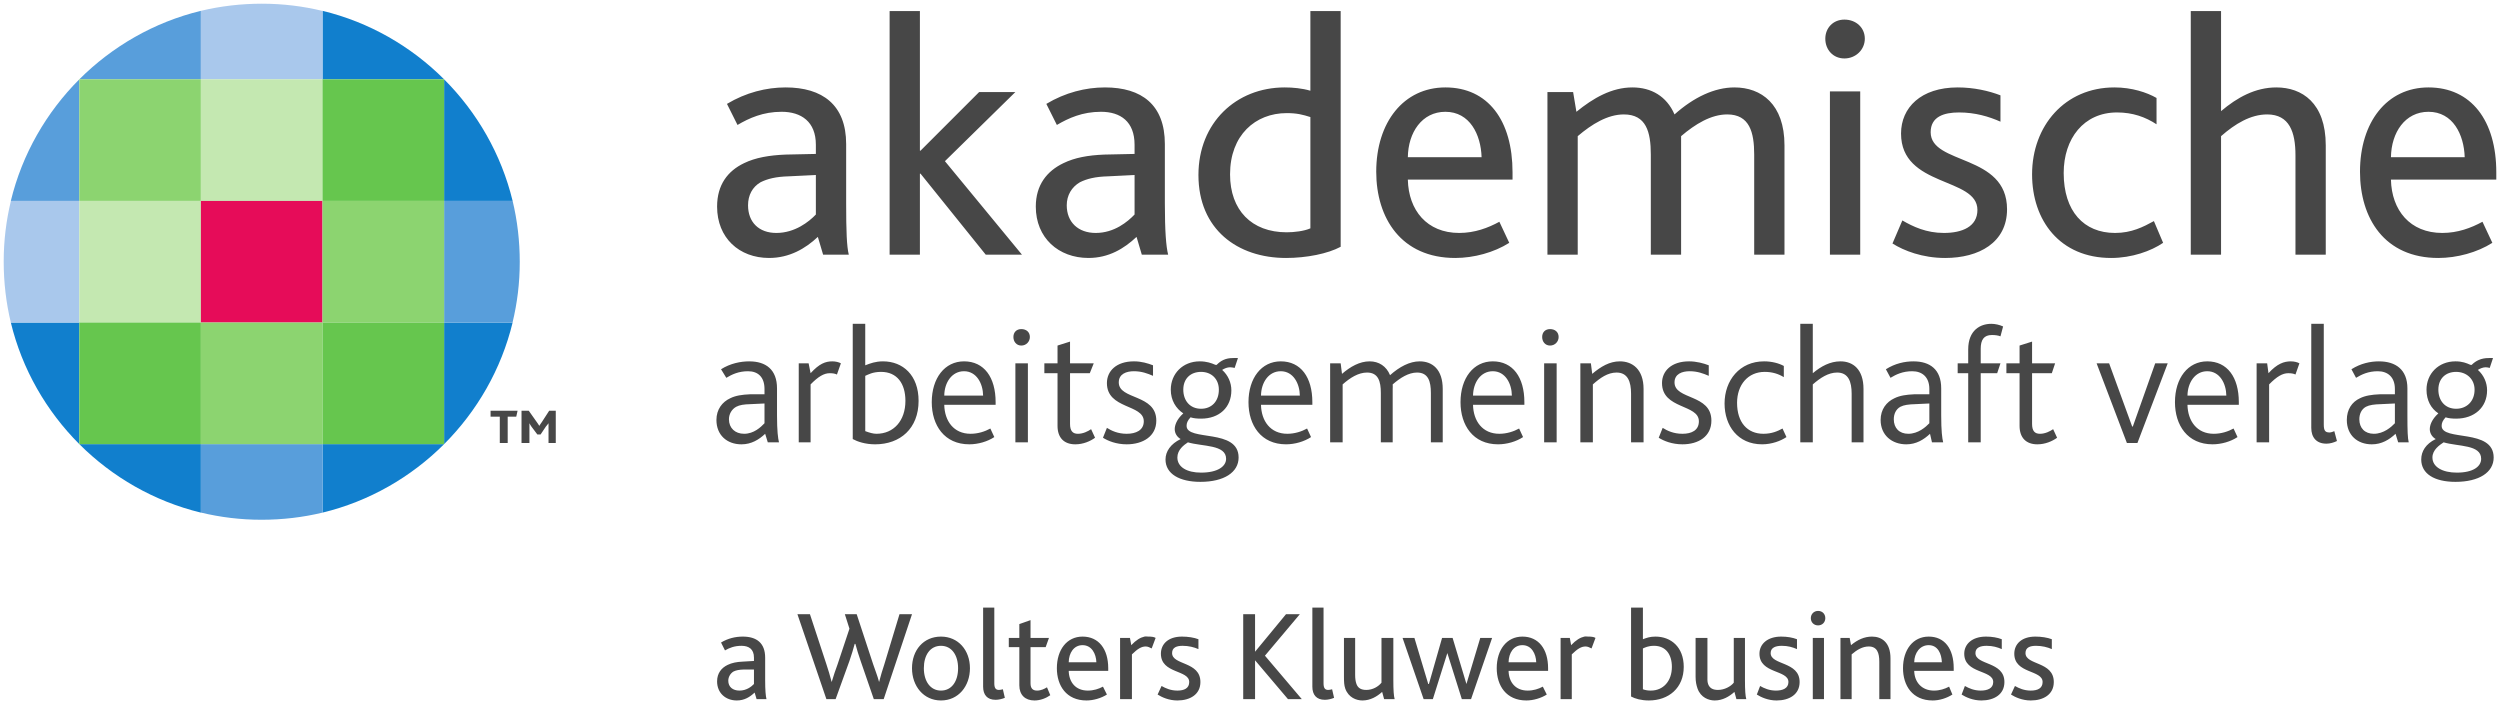 <?xml version="1.0" encoding="UTF-8" standalone="no"?>
<!-- Created with Inkscape (http://www.inkscape.org/) -->

<svg
   xmlns:dc="http://purl.org/dc/elements/1.1/"
   xmlns:cc="http://creativecommons.org/ns#"
   xmlns:rdf="http://www.w3.org/1999/02/22-rdf-syntax-ns#"
   xmlns:svg="http://www.w3.org/2000/svg"
   xmlns="http://www.w3.org/2000/svg"
   version="1.1"
   width="676.294"
   height="190.49"
   id="svg3552">
  <defs
     id="defs3554" />
  <g
     transform="translate(-36.139,-394.26)"
     id="layer1">
    <path
       d="m 276.795,397.248 0,65.908 8.194,0 0,-21.91 0.178,0 17.635,21.91 9.797,0 -20.841,-25.294 19.06,-18.704 -9.797,0 -15.854,15.854 -0.178,0 0,-37.764 -8.194,0 z m 113.825,0 0,21.554 c -2.237,-0.656 -4.717,-0.891 -6.947,-0.891 -13.125,0 -23.335,9.548 -23.335,23.691 0,14.699 10.567,22.444 23.691,22.444 5.579,0 11.343,-1.169 14.785,-3.028 l 0,-63.771 -8.194,0 z m 238.16,0 0,65.908 8.194,0 0,-32.063 c 3.812,-3.349 8.002,-5.878 12.469,-5.878 6.049,0 7.66,4.81 7.66,11.044 l 0,26.898 8.194,0 0,-29.57 c 0,-11.536 -6.47,-15.675 -13.36,-15.675 -5.672,0 -10.588,2.693 -14.963,6.413 l 0,-27.076 -8.194,0 z m -93.696,2.316 c -3.071,0 -5.166,2.28 -5.166,5.166 0,2.971 2.095,5.344 5.166,5.344 3.071,0 5.522,-2.373 5.522,-5.344 0,-2.978 -2.358,-5.166 -5.522,-5.166 z m -286.433,18.347 c -5.216,0 -10.738,1.382 -15.854,4.453 l 2.85,5.7 c 3.164,-1.86 6.911,-3.563 11.935,-3.563 5.301,0 9.263,2.672 9.263,8.906 l 0,2.494 -8.194,0.178 c -4.468,0.185 -8.151,0.827 -11.222,2.316 -4.468,2.138 -7.303,5.9 -7.303,11.757 0,8.472 5.978,13.894 14.072,13.894 5.486,0 9.833,-2.544 13.182,-5.7 l 1.425,4.81 6.947,0 c -0.556,-2.23 -0.713,-6.356 -0.713,-13.894 l 0,-16.032 c 0,-10.609 -6.434,-15.319 -16.388,-15.319 z m 86.393,0 c -5.216,0 -10.738,1.382 -15.854,4.453 l 2.85,5.7 c 3.164,-1.86 6.911,-3.563 11.935,-3.563 5.308,0 9.085,2.672 9.085,8.906 l 0,2.494 -8.194,0.178 c -4.468,0.185 -7.973,0.827 -11.044,2.316 -4.468,2.138 -7.481,5.9 -7.481,11.757 0,8.472 6.156,13.894 14.25,13.894 5.486,0 9.655,-2.544 13.004,-5.7 l 1.425,4.81 7.125,0 c -0.563,-2.23 -0.891,-6.356 -0.891,-13.894 l 0,-16.032 c 0,-10.609 -6.256,-15.319 -16.21,-15.319 z m 92.093,0 c -11.258,0 -18.704,9.405 -18.704,22.801 0,12.562 6.762,23.335 21.376,23.335 5.023,0 10.51,-1.489 14.607,-4.097 l -2.672,-5.7 c -3.071,1.674 -6.676,3.028 -10.866,3.028 -8.743,0 -13.709,-6.149 -13.894,-14.429 l 28.323,0 0,-1.959 c 0,-14.044 -6.634,-22.979 -18.169,-22.979 z m 50.589,0 c -5.586,0 -10.581,2.871 -15.141,6.591 l -0.891,-5.344 -6.947,0 0,43.998 8.194,0 0,-32.063 c 3.819,-3.256 8.101,-5.878 12.469,-5.878 6.049,0 7.303,4.724 7.303,10.866 l 0,27.076 8.194,0 0,-29.748 0,-2.316 c 3.812,-3.256 8.094,-5.878 12.469,-5.878 6.049,0 7.303,4.824 7.303,10.866 l 0,27.076 8.194,0 0,-29.57 c 0,-11.165 -6.277,-15.675 -13.538,-15.675 -5.394,0 -11.001,2.658 -16.21,7.303 -2.138,-4.924 -6.284,-7.303 -11.4,-7.303 z m 87.996,0 c -9.954,0 -15.319,5.486 -15.319,12.469 0,14.607 20.663,11.728 20.663,20.663 0,4.56 -4.154,6.235 -9.085,6.235 -4.745,0 -8.344,-1.71 -11.222,-3.384 l -2.672,6.235 c 3.071,1.952 8.108,3.919 14.25,3.919 9.12,0 16.744,-4.154 16.744,-13.182 0,-15.077 -20.663,-11.913 -20.663,-20.841 0,-4.19 3.57,-5.344 7.66,-5.344 4.375,0 8.066,1.097 11.222,2.494 l 0,-7.125 c -3.156,-1.211 -7.204,-2.138 -11.578,-2.138 z m 42.395,0 c -13.395,0 -22.266,10.396 -22.266,23.513 0,12.469 7.517,22.623 21.376,22.623 5.586,0 10.816,-1.867 14.072,-4.097 l -2.494,-5.878 c -2.886,1.582 -6.042,3.206 -10.51,3.206 -8.465,0 -13.894,-5.885 -13.894,-16.21 0,-9.306 5.408,-16.388 14.429,-16.388 4.282,0 7.709,1.254 10.688,3.206 l 0,-7.125 c -2.601,-1.489 -6.655,-2.85 -11.4,-2.85 z m 84.968,0 c -11.265,0 -18.526,9.405 -18.526,22.801 0,12.562 6.591,23.335 21.197,23.335 5.023,0 10.517,-1.489 14.607,-4.097 l -2.672,-5.7 c -3.071,1.674 -6.683,3.028 -10.866,3.028 -8.75,0 -13.709,-6.149 -13.894,-14.429 l 28.501,0 0,-1.959 c 0,-14.044 -6.812,-22.979 -18.347,-22.979 z m -161.92,1.069 0,44.176 8.194,0 0,-44.176 -8.194,0 z m -104.028,5.522 c 6.605,0 9.612,6.149 9.797,12.291 l -19.951,0 c 0.086,-6.698 3.826,-12.291 10.153,-12.291 z m 265.948,0 c 6.605,0 9.612,6.149 9.797,12.291 l -19.951,0 c 0.093,-6.698 3.826,-12.291 10.153,-12.291 z m -308.878,0.356 c 2.793,0 4.368,0.421 6.413,1.069 l 0,30.104 c -1.674,0.748 -4.368,1.069 -6.413,1.069 -9.491,0 -15.319,-5.999 -15.319,-15.675 0,-10.609 6.847,-16.566 15.319,-16.566 z m -127.363,16.744 0,10.688 c -1.86,1.952 -5.665,4.988 -10.688,4.988 -4.745,0 -7.66,-2.921 -7.66,-7.481 0,-2.7 1.154,-4.931 3.384,-6.235 1.867,-0.926 4.125,-1.511 7.66,-1.603 l 7.303,-0.356 z m 86.215,0 0,10.688 c -1.86,1.952 -5.479,4.988 -10.51,4.988 -4.745,0 -7.838,-2.921 -7.838,-7.481 0,-2.7 1.325,-4.931 3.563,-6.235 1.86,-0.926 4.118,-1.511 7.66,-1.603 l 7.125,-0.356 z m -76.24,40.257 0,31.173 c 1.218,0.677 3.384,1.425 6.056,1.425 6.79,0 11.757,-4.282 11.757,-11.757 0,-6.968 -4.275,-10.688 -9.619,-10.688 -2.038,0 -3.406,0.527 -4.81,1.069 l 0,-11.222 -3.384,0 z m 256.329,0 0,32.063 3.384,0 0,-15.675 c 2.038,-1.767 4.19,-3.206 6.591,-3.206 3.035,0 3.919,2.487 3.919,5.7 l 0,13.182 3.206,0 0,-14.429 c 0,-5.387 -2.886,-7.481 -6.235,-7.481 -2.757,0 -5.216,1.304 -7.481,3.206 l 0,-13.36 -3.384,0 z m 51.658,0 c -2.943,0 -6.235,1.703 -6.235,6.947 l 0,3.741 -2.85,0 0,2.672 2.85,0 0,18.704 3.384,0 0,-18.704 4.453,0 0.891,-2.672 -5.344,0 0,-3.919 c 0,-2.444 0.855,-3.741 3.028,-3.741 0.812,0 1.632,0.086 2.316,0.356 l 0.713,-2.672 c -0.99,-0.449 -2.166,-0.713 -3.206,-0.713 z m 86.571,0 0,28.145 c 0,2.579 1.382,4.275 4.097,4.275 0.998,0 1.988,-0.307 2.85,-0.713 l -0.713,-2.672 c -0.321,0.135 -0.891,0.356 -1.247,0.356 -1.133,0 -1.603,-0.371 -1.603,-2.138 l 0,-27.254 -3.384,0 z m -348.957,1.425 c -1.311,0 -2.138,0.869 -2.138,2.138 0,1.268 0.827,2.316 2.138,2.316 1.318,0 2.316,-1.047 2.316,-2.316 0,-1.318 -0.955,-2.138 -2.316,-2.138 z m 143.038,0 c -1.318,0 -2.138,0.869 -2.138,2.138 0,1.268 0.819,2.316 2.138,2.316 1.311,0 2.316,-1.047 2.316,-2.316 0,-1.318 -0.962,-2.138 -2.316,-2.138 z m -129.857,3.384 -3.384,1.069 0,4.81 -3.563,0 0,2.672 3.563,0 0,14.25 c 0,3.171 1.731,4.988 4.81,4.988 2.13,0 4.033,-0.827 5.344,-1.781 l -1.069,-2.316 c -0.862,0.584 -2.159,1.247 -3.563,1.247 -1.454,0 -2.138,-0.812 -2.138,-2.672 l 0,-13.716 5.344,0 1.069,-2.672 -6.413,0 0,-5.878 z m 260.248,0 -3.384,1.069 0,4.81 -3.563,0 0,2.672 3.563,0 0,14.25 c 0,3.171 1.731,4.988 4.81,4.988 2.13,0 4.033,-0.827 5.344,-1.781 l -1.069,-2.316 c -0.862,0.584 -2.159,1.247 -3.563,1.247 -1.454,0 -2.138,-0.812 -2.138,-2.672 l 0,-13.716 5.344,0 0.891,-2.672 -6.235,0 0,-5.878 z m -216.25,4.453 c -1.945,0 -3.235,0.741 -4.275,1.781 -0.136,0.135 -0.306,0.093 -0.534,0 -0.905,-0.406 -2.244,-0.891 -4.097,-0.891 -4.617,0 -7.838,3.363 -7.838,7.66 0,2.9 1.397,5.095 3.384,6.413 -1.853,1.674 -2.316,3.285 -2.316,4.275 0,1.133 0.648,2.13 1.603,2.672 -2.715,1.311 -4.097,3.349 -4.097,5.522 0,3.897 3.783,6.056 9.441,6.056 6.377,0 10.332,-2.565 10.332,-6.591 0,-7.966 -14.072,-4.296 -14.072,-8.55 0,-0.77 0.249,-1.411 1.069,-2.316 0.812,0.271 1.81,0.356 2.85,0.356 4.931,0 8.194,-3.042 8.194,-7.66 0,-2.038 -0.862,-4.076 -2.494,-5.522 0.634,-0.406 1.418,-0.713 2.138,-0.713 0.413,0 0.841,0.086 1.247,0.178 l 0.891,-2.672 c -0.221,-0.046 -0.884,0 -1.425,0 z m 339.694,0 c -1.945,0 -3.413,0.741 -4.453,1.781 -0.136,0.135 -0.307,0.093 -0.534,0 -0.905,-0.406 -2.066,-0.891 -3.919,-0.891 -4.617,0 -7.838,3.363 -7.838,7.66 0,2.9 1.218,5.095 3.206,6.413 -1.853,1.674 -2.316,3.285 -2.316,4.275 0,1.133 0.656,2.13 1.603,2.672 -2.715,1.311 -3.919,3.349 -3.919,5.522 0,3.897 3.605,6.056 9.263,6.056 6.384,0 10.332,-2.565 10.332,-6.591 0,-7.966 -14.072,-4.296 -14.072,-8.55 0,-0.77 0.249,-1.411 1.069,-2.316 0.812,0.271 1.81,0.356 2.85,0.356 4.938,0 8.372,-3.042 8.372,-7.66 0,-2.038 -0.862,-4.076 -2.494,-5.522 0.634,-0.406 1.418,-0.713 2.138,-0.713 0.406,0 0.663,0.086 1.069,0.178 l 0.891,-2.672 c -0.228,-0.046 -0.705,0 -1.247,0 z m -470.442,0.891 c -2.358,0 -5.166,0.556 -7.66,2.138 l 1.425,2.316 c 1.496,-0.905 3.299,-1.781 5.878,-1.781 2.672,0 4.453,1.546 4.453,4.81 l 0,1.425 -3.919,0 c -2.173,0.093 -3.897,0.349 -5.344,1.069 -2.173,0.998 -3.741,3.021 -3.741,5.878 0,4.118 2.879,6.591 6.769,6.591 2.672,0 4.738,-1.268 6.413,-2.85 l 0.713,2.316 3.028,0 c -0.271,-1.09 -0.534,-3.092 -0.534,-7.303 l 0,-7.303 c 0,-5.116 -3.05,-7.303 -7.481,-7.303 z m 22.444,0 c -1.86,0 -3.527,0.627 -5.878,3.206 l -0.534,-2.672 -2.672,0 0,21.376 3.206,0 0,-15.675 c 2.081,-2.13 3.627,-3.028 5.166,-3.028 0.77,0 1.411,0.086 1.959,0.356 l 1.069,-3.028 c -0.542,-0.321 -1.454,-0.534 -2.316,-0.534 z m 35.626,0 c -5.209,0 -8.728,4.525 -8.728,11.044 0,6.249 3.406,11.4 10.153,11.4 2.394,0 4.909,-0.734 6.769,-1.959 l -1.069,-2.316 c -1.446,0.812 -3.349,1.425 -5.344,1.425 -4.567,0 -7.04,-3.449 -7.125,-7.838 l 13.894,0 0,-0.713 c 0,-6.74 -3.121,-11.044 -8.55,-11.044 z m 45.958,0 c -4.753,0 -7.303,2.622 -7.303,5.878 0,7.111 9.975,5.672 9.975,10.332 0,2.451 -2.145,3.384 -4.631,3.384 -2.401,0 -4.118,-0.834 -5.344,-1.603 l -1.069,2.672 c 1.354,0.862 3.605,1.781 6.413,1.781 4.389,0 8.016,-2.159 8.016,-6.413 0,-7.239 -10.153,-5.579 -10.153,-10.332 0,-2.309 2.059,-3.028 4.097,-3.028 2.081,0 3.719,0.613 5.166,1.247 l 0,-2.85 c -1.404,-0.542 -3.128,-1.069 -5.166,-1.069 z m 39.723,0 c -5.209,0 -8.728,4.525 -8.728,11.044 0,6.249 3.406,11.4 10.153,11.4 2.394,0 4.909,-0.734 6.769,-1.959 l -1.069,-2.316 c -1.454,0.812 -3.356,1.425 -5.344,1.425 -4.574,0 -7.033,-3.449 -7.125,-7.838 l 13.894,0 0,-0.713 c 0,-6.74 -3.121,-11.044 -8.55,-11.044 z m 24.048,0 c -2.715,0 -5.216,1.439 -7.481,3.384 l -0.356,-2.85 -2.85,0 0,21.376 3.384,0 0,-15.675 c 1.995,-1.767 4.239,-3.206 6.591,-3.206 3.035,0 3.741,2.351 3.741,5.522 l 0,13.36 3.206,0 0,-14.429 c 0,-0.406 0.051,-0.798 0,-1.247 2.038,-1.767 4.282,-3.206 6.591,-3.206 3.035,0 3.741,2.401 3.741,5.522 l 0,13.36 3.206,0 0,-14.429 c 0,-5.294 -2.793,-7.481 -6.235,-7.481 -2.715,0 -5.479,1.475 -8.016,3.741 -0.998,-2.444 -3.035,-3.741 -5.522,-3.741 z m 33.31,0 c -5.209,0 -8.728,4.525 -8.728,11.044 0,6.249 3.406,11.4 10.153,11.4 2.401,0 4.916,-0.734 6.769,-1.959 l -1.069,-2.316 c -1.454,0.812 -3.356,1.425 -5.344,1.425 -4.574,0 -7.033,-3.449 -7.125,-7.838 l 13.894,0 0,-0.713 c 0,-6.74 -3.121,-11.044 -8.55,-11.044 z m 34.379,0 c -2.765,0 -5.13,1.397 -7.481,3.384 l -0.356,-2.85 -2.85,0 0,21.376 3.384,0 0,-15.675 c 1.988,-1.767 4.011,-3.206 6.413,-3.206 3.035,0 3.919,2.487 3.919,5.7 l 0,13.182 3.384,0 0,-14.429 c 0,-5.387 -3.064,-7.481 -6.413,-7.481 z m 18.704,0 c -4.753,0 -7.303,2.622 -7.303,5.878 0,7.111 9.975,5.672 9.975,10.332 0,2.451 -1.959,3.384 -4.453,3.384 -2.401,0 -4.118,-0.834 -5.344,-1.603 l -1.069,2.672 c 1.361,0.862 3.605,1.781 6.413,1.781 4.389,0 7.838,-2.159 7.838,-6.413 0,-7.239 -9.975,-5.579 -9.975,-10.332 0,-2.309 2.059,-3.028 4.097,-3.028 2.088,0 3.712,0.613 5.166,1.247 l 0,-2.85 c -1.404,-0.542 -3.306,-1.069 -5.344,-1.069 z m 20.307,0 c -6.612,0 -10.688,5.152 -10.688,11.4 0,6.021 3.591,11.044 10.153,11.044 2.629,0 5.052,-0.919 6.591,-1.959 l -1.069,-2.316 c -1.311,0.72 -2.9,1.425 -5.166,1.425 -4.346,0 -7.125,-3.078 -7.125,-8.372 0,-4.845 2.914,-8.372 7.481,-8.372 2.088,0 3.762,0.563 5.166,1.425 l 0,-3.028 c -1.318,-0.727 -3.213,-1.247 -5.344,-1.247 z m 40.436,0 c -2.351,0 -4.995,0.556 -7.481,2.138 l 1.247,2.316 c 1.489,-0.905 3.299,-1.781 5.878,-1.781 2.672,0 4.631,1.546 4.631,4.81 l 0,1.425 -4.097,0 c -2.173,0.093 -3.89,0.349 -5.344,1.069 -2.173,0.998 -3.741,3.021 -3.741,5.878 0,4.118 3.057,6.591 6.947,6.591 2.672,0 4.738,-1.268 6.413,-2.85 l 0.534,2.316 3.028,0 c -0.271,-1.09 -0.534,-3.092 -0.534,-7.303 l 0,-7.303 c 0,-5.116 -3.042,-7.303 -7.481,-7.303 z m 79.446,0 c -5.201,0 -8.728,4.525 -8.728,11.044 0,6.249 3.406,11.4 10.153,11.4 2.401,0 4.916,-0.734 6.769,-1.959 l -1.069,-2.316 c -1.454,0.812 -3.356,1.425 -5.344,1.425 -4.574,0 -7.033,-3.449 -7.125,-7.838 l 13.894,0 0,-0.713 c 0,-6.74 -3.121,-11.044 -8.55,-11.044 z m 22.623,0 c -1.853,0 -3.698,0.627 -6.056,3.206 l -0.356,-2.672 -2.85,0 0,21.376 3.384,0 0,-15.675 c 2.088,-2.13 3.627,-3.028 5.166,-3.028 0.777,0 1.418,0.086 1.959,0.356 l 1.069,-3.028 c -0.542,-0.32 -1.454,-0.534 -2.316,-0.534 z m 23.869,0 c -2.351,0 -4.988,0.556 -7.481,2.138 l 1.247,2.316 c 1.496,-0.905 3.299,-1.781 5.878,-1.781 2.672,0 4.631,1.546 4.631,4.81 l 0,1.425 -4.097,0 c -2.166,0.093 -3.897,0.349 -5.344,1.069 -2.173,0.998 -3.563,3.021 -3.563,5.878 0,4.118 2.871,6.591 6.769,6.591 2.665,0 4.738,-1.268 6.413,-2.85 l 0.713,2.316 2.85,0 c -0.278,-1.09 -0.356,-3.092 -0.356,-7.303 l 0,-7.303 c 0,-5.116 -3.221,-7.303 -7.66,-7.303 z m -368.907,0.534 0,21.376 3.384,0 0,-21.376 -3.384,0 z m 143.038,0 0,21.376 3.384,0 0,-21.376 -3.384,0 z m 149.451,0 8.194,21.554 2.85,0 8.194,-21.554 -3.384,0 -6.056,17.1 -0.178,0 -6.235,-17.1 -3.384,0 z m -306.384,2.138 c 3.392,0 5.123,3.335 5.166,6.591 l -10.51,0 c 0.04,-3.57 2.081,-6.591 5.344,-6.591 z m 85.681,0 c 3.392,0 5.123,3.335 5.166,6.591 l -10.51,0 c 0.051,-3.57 2.081,-6.591 5.344,-6.591 z m 57.358,0 c 3.392,0 5.123,3.335 5.166,6.591 l -10.51,0 c 0.051,-3.57 2.088,-6.591 5.344,-6.591 z m 193.271,0 c 3.399,0 5.123,3.335 5.166,6.591 l -10.51,0 c 0.051,-3.57 2.088,-6.591 5.344,-6.591 z m -358.754,0.178 c 4.346,0 6.591,3.171 6.591,7.838 0,5.38 -3.178,8.907 -7.838,8.907 -0.905,0 -1.895,-0.299 -3.028,-0.713 l 0,-14.963 c 0.77,-0.32 1.967,-1.069 4.275,-1.069 z m 86.571,0 c 2.85,0 4.81,1.959 4.81,4.81 0,3.256 -2.045,5.166 -4.81,5.166 -3.035,0 -4.81,-2.23 -4.81,-5.166 0,-2.993 1.959,-4.81 4.81,-4.81 z m 339.516,0 c 2.85,0 4.988,1.959 4.988,4.81 0,3.256 -2.23,5.166 -4.988,5.166 -3.035,0 -4.81,-2.23 -4.81,-5.166 0,-2.993 1.959,-4.81 4.81,-4.81 z m -457.616,8.55 0,5.344 c -0.998,1.047 -2.85,2.85 -5.522,2.85 -2.444,0 -4.097,-1.56 -4.097,-3.919 0,-1.404 0.741,-2.708 1.959,-3.384 0.955,-0.499 2.059,-0.663 3.919,-0.713 l 3.741,-0.178 z m 315.112,0 0,5.344 c -0.998,1.047 -3.035,2.85 -5.7,2.85 -2.444,0 -3.919,-1.56 -3.919,-3.919 0,-1.404 0.556,-2.708 1.781,-3.384 0.948,-0.499 2.244,-0.663 4.097,-0.713 l 3.741,-0.178 z m 125.938,0 0,5.344 c -0.998,1.047 -3.028,2.85 -5.7,2.85 -2.444,0 -3.919,-1.56 -3.919,-3.919 0,-1.404 0.556,-2.708 1.781,-3.384 0.948,-0.499 2.244,-0.663 4.097,-0.713 l 3.741,-0.178 z m -515.152,1.959 0,1.603 2.494,0 0,7.125 2.138,0 0,-7.125 2.316,0 0.356,-1.603 -7.303,0 z m 8.372,0 0,8.728 2.138,0 0,-4.453 c 0,-0.242 0.006,-0.591 0,-0.891 0.192,0.335 0.349,0.641 0.534,0.891 l 1.603,2.138 0.891,0 1.425,-2.138 c 0.15,-0.228 0.634,-0.698 0.713,-0.891 -0.011,0.271 0,0.577 0,0.891 l 0,4.453 1.959,0 0,-8.728 -1.781,0 -1.959,3.029 c -0.271,0.413 -0.548,0.741 -0.713,1.069 -0.2,-0.349 -0.449,-0.698 -0.713,-1.069 l -2.138,-3.028 -1.959,0 z m 180.268,8.55 c 3.933,1.176 10.332,0.563 10.332,4.453 0,2.038 -2.244,3.741 -6.769,3.741 -3.848,0 -6.413,-1.518 -6.413,-4.097 0,-2.081 1.76,-3.377 2.85,-4.097 z m 339.694,0 c 3.94,1.176 10.153,0.563 10.153,4.453 0,2.038 -2.066,3.741 -6.591,3.741 -3.855,0 -6.591,-1.518 -6.591,-4.097 0,-2.081 1.945,-3.377 3.028,-4.097 z m -395.093,44.711 0,21.376 c 0,2.195 1.083,3.563 3.384,3.563 0.798,0 1.724,-0.221 2.494,-0.534 l -0.534,-2.316 c -0.278,0.1 -0.827,0.178 -1.069,0.178 -0.869,0 -1.247,-0.527 -1.247,-1.781 l 0,-20.485 -3.028,0 z m 89.065,0 0,21.376 c 0,2.195 1.09,3.563 3.384,3.563 0.805,0 1.731,-0.221 2.494,-0.534 l -0.534,-2.316 c -0.278,0.1 -0.819,0.178 -1.069,0.178 -0.869,0 -1.247,-0.527 -1.247,-1.781 l 0,-20.485 -3.028,0 z m 86.215,0 0,24.048 c 1.083,0.591 2.75,1.069 4.81,1.069 5.358,0 9.441,-3.37 9.441,-9.085 0,-5.365 -3.449,-8.194 -7.66,-8.194 -1.461,0 -2.373,0.328 -3.384,0.713 l 0,-8.55 -3.206,0 z m 50.589,0.891 c -1.154,0 -1.959,0.884 -1.959,1.959 0,1.112 0.805,1.959 1.959,1.959 1.147,0 1.959,-0.848 1.959,-1.959 0,-1.112 -0.777,-1.959 -1.959,-1.959 z m -276.102,0.891 7.838,22.979 2.494,0 3.741,-10.332 c 0.627,-1.81 1.005,-3.099 1.425,-4.631 l 0.178,0 c 0.413,1.532 0.834,2.928 1.425,4.631 l 3.563,10.332 2.672,0 7.66,-22.979 -3.384,0 -4.097,13.538 c -0.492,1.532 -1.005,3.099 -1.425,4.81 -0.413,-1.638 -1.147,-3.412 -1.603,-4.809 l -4.453,-13.538 -3.206,0 1.247,3.919 -3.206,9.619 c -0.556,1.532 -1.112,3.099 -1.603,4.81 -0.413,-1.639 -0.969,-3.42 -1.425,-4.81 l -4.453,-13.538 -3.384,0 z m 120.594,0 0,22.979 3.206,0 0,-10.51 8.906,10.51 3.741,0 -9.975,-11.757 9.441,-11.222 -3.741,0 -8.372,10.153 0,-10.153 -3.206,0 z m -57.536,1.603 -3.028,1.069 0,3.741 -2.85,0 0,2.494 2.85,0 0,10.332 c 0,2.579 1.553,4.097 4.097,4.097 1.639,0 3.199,-0.656 4.275,-1.425 l -0.891,-2.138 c -0.656,0.413 -1.632,0.891 -2.672,0.891 -1.083,0 -1.781,-0.499 -1.781,-1.959 l 0,-9.797 4.097,0 0.891,-2.494 -4.988,0 0,-4.81 z m -77.843,4.454 c -1.945,0 -3.969,0.456 -5.878,1.603 l 1.069,2.138 c 1.183,-0.698 2.572,-1.247 4.453,-1.247 1.981,0 3.384,0.869 3.384,3.206 l 0,0.891 -3.028,0.178 c -1.674,0.071 -2.95,0.335 -4.097,0.891 -1.674,0.798 -2.85,2.259 -2.85,4.453 0,3.171 2.316,5.166 5.344,5.166 2.052,0 3.555,-0.955 4.81,-2.138 l 0.534,1.781 2.672,0 c -0.206,-0.833 -0.356,-2.351 -0.356,-5.165 l 0,-6.056 c 0,-3.976 -2.323,-5.7 -6.056,-5.7 z m 53.617,0 c -4.738,0 -7.838,3.677 -7.838,8.55 0,4.845 3.135,8.728 7.838,8.728 4.738,0 7.838,-3.883 7.838,-8.728 0,-4.874 -3.171,-8.55 -7.838,-8.55 z m 38.298,0 c -4.218,0 -6.947,3.534 -6.947,8.55 0,4.703 2.544,8.728 8.016,8.728 1.881,0 3.99,-0.627 5.522,-1.603 l -1.069,-2.138 c -1.147,0.62 -2.537,1.069 -4.097,1.069 -3.278,0 -5.095,-2.244 -5.166,-5.344 l 10.688,0 0,-0.713 c 0,-5.258 -2.629,-8.55 -6.947,-8.55 z m 16.744,0 c -1.106,0.253 -2.259,0.932 -3.563,2.316 l -0.356,-1.959 -2.672,0 0,16.566 3.206,0 0,-12.113 c 1.532,-1.496 2.558,-2.138 3.741,-2.138 0.527,0 1.083,0.257 1.603,0.534 l 1.069,-2.85 c -0.492,-0.314 -1.261,-0.356 -1.959,-0.356 -0.374,0 -0.7,-0.084 -1.069,0 z m 10.153,0 c -3.726,0 -5.7,2.024 -5.7,4.631 0,5.472 7.66,4.311 7.66,7.66 0,1.703 -1.361,2.316 -3.206,2.316 -1.774,0 -3.199,-0.62 -4.275,-1.247 l -1.069,2.316 c 1.147,0.727 3.042,1.603 5.344,1.603 3.413,0 6.235,-1.61 6.235,-4.988 0,-5.643 -7.66,-4.496 -7.66,-7.838 0,-1.568 1.318,-1.959 2.85,-1.959 1.639,0 3.085,0.371 4.275,0.891 l 0,-2.672 c -1.19,-0.456 -2.814,-0.713 -4.453,-0.713 z m 92.093,0 c -4.218,0 -6.947,3.534 -6.947,8.55 0,4.703 2.551,8.728 8.016,8.728 1.881,0 3.99,-0.627 5.522,-1.603 l -1.069,-2.138 c -1.147,0.62 -2.529,1.069 -4.097,1.069 -3.27,0 -5.095,-2.244 -5.166,-5.344 l 10.688,0 0,-0.713 c 0,-5.258 -2.629,-8.55 -6.947,-8.55 z m 16.744,0 c -1.107,0.253 -2.253,0.932 -3.563,2.316 l -0.356,-1.959 -2.494,0 0,16.566 3.028,0 0,-12.113 c 1.532,-1.496 2.558,-2.138 3.741,-2.138 0.52,0 1.076,0.257 1.603,0.534 l 1.069,-2.85 c -0.485,-0.314 -1.268,-0.356 -1.959,-0.356 -0.376,0 -0.7,-0.084 -1.069,0 z m 53.261,0 c -3.726,0 -5.878,2.024 -5.878,4.631 0,5.472 7.838,4.311 7.838,7.66 0,1.703 -1.539,2.316 -3.384,2.316 -1.774,0 -3.199,-0.62 -4.275,-1.247 l -0.891,2.316 c 1.147,0.727 3.042,1.603 5.344,1.603 3.413,0 6.235,-1.61 6.235,-4.988 0,-5.643 -7.838,-4.496 -7.838,-7.838 0,-1.568 1.496,-1.959 3.028,-1.959 1.639,0 2.914,0.371 4.097,0.891 l 0,-2.672 c -1.183,-0.456 -2.636,-0.713 -4.275,-0.713 z m 24.582,0 c -2.095,0 -3.926,0.855 -5.7,2.316 l -0.356,-1.959 -2.494,0 0,16.566 3.028,0 0,-12.113 c 1.461,-1.254 2.964,-2.138 4.631,-2.138 2.266,0 2.85,1.767 2.85,4.097 l 0,10.153 3.028,0 0,-11.044 c 0,-4.318 -2.38,-5.878 -4.988,-5.878 z m 15.319,0 c -4.218,0 -6.947,3.534 -6.947,8.55 0,4.703 2.551,8.728 8.016,8.728 1.881,0 3.812,-0.627 5.344,-1.603 l -0.891,-2.138 c -1.147,0.62 -2.529,1.069 -4.097,1.069 -3.27,0 -5.273,-2.244 -5.344,-5.344 l 10.688,0 0,-0.713 c 0,-5.258 -2.451,-8.55 -6.769,-8.55 z m 15.497,0 c -3.726,0 -5.878,2.024 -5.878,4.631 0,5.472 7.838,4.311 7.838,7.66 0,1.703 -1.532,2.316 -3.384,2.316 -1.774,0 -3.192,-0.62 -4.275,-1.247 l -0.891,2.316 c 1.154,0.727 3.042,1.603 5.344,1.603 3.413,0 6.235,-1.61 6.235,-4.988 0,-5.643 -7.838,-4.496 -7.838,-7.838 0,-1.568 1.496,-1.959 3.028,-1.959 1.639,0 2.914,0.371 4.097,0.891 l 0,-2.672 c -1.183,-0.456 -2.636,-0.713 -4.275,-0.713 z m 13.36,0 c -3.726,0 -5.7,2.024 -5.7,4.631 0,5.472 7.66,4.311 7.66,7.66 0,1.703 -1.361,2.316 -3.206,2.316 -1.774,0 -3.199,-0.62 -4.275,-1.247 l -1.069,2.316 c 1.147,0.727 3.042,1.603 5.344,1.603 3.413,0 6.235,-1.61 6.235,-4.988 0,-5.643 -7.66,-4.496 -7.66,-7.838 0,-1.568 1.318,-1.959 2.85,-1.959 1.639,0 3.092,0.371 4.275,0.891 l 0,-2.672 c -1.183,-0.456 -2.822,-0.713 -4.453,-0.713 z m -187.037,0.356 0,10.51 c 0,1.361 0.04,2.301 0.356,3.206 0.876,2.437 3.028,3.206 4.631,3.206 2.159,0 3.954,-1.062 5.344,-2.316 l 0.534,1.959 2.85,0 c -0.242,-0.834 -0.356,-2.415 -0.356,-5.166 l 0,-11.4 -3.206,0 0,12.113 c -0.834,1.047 -2.358,1.959 -4.097,1.959 -1.361,0 -2.252,-0.456 -2.672,-1.603 -0.242,-0.663 -0.356,-1.454 -0.356,-2.494 l 0,-9.975 -3.028,0 z m 15.854,0 5.7,16.566 2.494,0 3.919,-12.469 3.919,12.469 2.494,0 5.7,-16.566 -3.206,0 -3.741,12.469 -3.741,-12.469 -2.85,0 -3.563,12.469 -0.178,0 -3.741,-12.469 -3.206,0 z m 79.268,0 0,10.51 c 0,1.361 0.221,2.301 0.534,3.206 0.876,2.437 3.028,3.206 4.631,3.206 2.159,0 3.954,-1.062 5.344,-2.316 l 0.534,1.959 2.672,0 c -0.242,-0.834 -0.356,-2.415 -0.356,-5.166 l 0,-11.4 -3.028,0 0,12.113 c -0.834,1.047 -2.537,1.959 -4.275,1.959 -1.361,0 -2.252,-0.456 -2.672,-1.603 -0.242,-0.663 -0.178,-1.454 -0.178,-2.494 l 0,-9.975 -3.206,0 z m 31.707,0 0,16.566 3.028,0 0,-16.566 -3.028,0 z m -197.546,1.959 c 2.472,0 3.669,2.33 3.741,4.631 l -7.481,0 c 0.034,-2.508 1.375,-4.631 3.741,-4.631 z m 118.991,0 c 2.472,0 3.669,2.33 3.741,4.631 l -7.481,0 c 0.034,-2.508 1.368,-4.631 3.741,-4.631 z m 109.906,0 c 2.472,0 3.491,2.33 3.563,4.631 l -7.481,0 c 0.034,-2.508 1.546,-4.631 3.919,-4.631 z m -267.195,0.178 c 2.893,0 4.631,2.508 4.631,6.056 0,3.52 -1.703,6.056 -4.631,6.056 -2.886,0 -4.631,-2.537 -4.631,-6.056 0,-3.548 1.71,-6.056 4.631,-6.056 z m 192.915,0 c 3.135,0 4.81,2.323 4.81,5.7 0,3.833 -2.323,6.413 -5.7,6.413 -0.663,0 -1.368,-0.071 -2.138,-0.356 l 0,-11.044 c 0.556,-0.242 1.425,-0.713 3.028,-0.713 z m -246.176,6.413 2.672,0 0,3.919 c -0.698,0.734 -2.038,1.781 -3.919,1.781 -1.781,0 -3.028,-0.962 -3.028,-2.672 0,-1.012 0.584,-2.002 1.425,-2.494 0.691,-0.342 1.532,-0.499 2.85,-0.534 z"
       id="path186"
       style="fill:#474747;fill-opacity:1;fill-rule:evenodd;stroke:none" />
    <path
       d="m 90.485,415.716 0,-18.526 c -12.654,3.064 -23.969,9.619 -32.89,18.526 l 32.89,0 z"
       id="path302"
       style="fill:#589edb;fill-opacity:1;fill-rule:nonzero;stroke:none" />
    <path
       d="m 123.382,415.716 0,-18.526 c 12.669,3.064 23.983,9.619 32.897,18.526 l -32.897,0 z"
       id="path304"
       style="fill:#117fcd;fill-opacity:1;fill-rule:nonzero;stroke:none" />
    <path
       d="m 107.001,395.26 c -5.665,0 -11.236,0.663 -16.516,1.931 l 0,18.526 32.897,0 0,-18.504 c -5.273,-1.275 -10.731,-1.952 -16.381,-1.952"
       id="path306"
       style="fill:#a9c8ec;fill-opacity:1;fill-rule:nonzero;stroke:none" />
    <path
       d="m 123.382,514.408 0,18.526 c 12.669,-3.064 23.983,-9.619 32.897,-18.526 l -32.897,0 z"
       id="path308"
       style="fill:#117fcd;fill-opacity:1;fill-rule:nonzero;stroke:none" />
    <path
       d="m 90.485,514.408 0,18.526 C 77.831,529.869 66.516,523.314 57.595,514.408 l 32.89,0 z"
       id="path310"
       style="fill:#117fcd;fill-opacity:1;fill-rule:nonzero;stroke:none" />
    <path
       d="m 106.88,534.864 c 5.665,0 11.229,-0.656 16.502,-1.931 l 0,-18.526 -32.897,0 0,18.511 c 5.28,1.268 10.731,1.945 16.395,1.945"
       id="path312"
       style="fill:#589edb;fill-opacity:1;fill-rule:nonzero;stroke:none" />
    <path
       d="m 156.279,448.613 18.533,0 c -3.064,-12.654 -9.619,-23.976 -18.533,-32.897 l 0,32.897 z"
       id="path314"
       style="fill:#117fcd;fill-opacity:1;fill-rule:nonzero;stroke:none" />
    <path
       d="m 156.279,481.511 18.533,0 c -3.064,12.661 -9.619,23.976 -18.533,32.897 l 0,-32.897 z"
       id="path316"
       style="fill:#117fcd;fill-opacity:1;fill-rule:nonzero;stroke:none" />
    <path
       d="m 176.743,465.123 c 0,-5.665 -0.656,-11.236 -1.931,-16.509 l -18.533,0 0,32.897 18.511,0 c 1.275,-5.273 1.952,-10.731 1.952,-16.388"
       id="path318"
       style="fill:#589edb;fill-opacity:1;fill-rule:nonzero;stroke:none" />
    <path
       d="m 57.595,481.511 -18.526,0 c 3.057,12.661 9.619,23.976 18.526,32.897 l 0,-32.897 z"
       id="path320"
       style="fill:#117fcd;fill-opacity:1;fill-rule:nonzero;stroke:none" />
    <path
       d="m 57.595,448.613 -18.526,0 c 3.057,-12.654 9.619,-23.976 18.526,-32.897 l 0,32.897 z"
       id="path322"
       style="fill:#589edb;fill-opacity:1;fill-rule:nonzero;stroke:none" />
    <path
       d="m 37.139,465.001 c 0,5.672 0.656,11.236 1.931,16.509 l 18.526,0 0,-32.897 -18.504,0 c -1.275,5.273 -1.952,10.731 -1.952,16.388"
       id="path324"
       style="fill:#a9c8ec;fill-opacity:1;fill-rule:nonzero;stroke:none" />
    <path
       d="m 57.595,415.716 32.89,0 0,32.897 -32.89,0 0,-32.897 z"
       id="path326"
       style="fill:#8cd470;fill-opacity:1;fill-rule:nonzero;stroke:none" />
    <path
       d="m 57.595,448.613 32.89,0 0,32.897 -32.89,0 0,-32.897 z"
       id="path328"
       style="fill:#c4e8b1;fill-opacity:1;fill-rule:nonzero;stroke:none" />
    <path
       d="m 57.595,481.511 32.89,0 0,32.897 -32.89,0 0,-32.897 z"
       id="path330"
       style="fill:#66c64e;fill-opacity:1;fill-rule:nonzero;stroke:none" />
    <path
       d="m 90.485,415.716 32.897,0 0,32.897 -32.897,0 0,-32.897 z"
       id="path332"
       style="fill:#c4e8b1;fill-opacity:1;fill-rule:nonzero;stroke:none" />
    <path
       d="m 90.485,448.613 32.897,0 0,32.897 -32.897,0 0,-32.897 z"
       id="path334"
       style="fill:#e60c59;fill-opacity:1;fill-rule:nonzero;stroke:none" />
    <path
       d="m 90.485,481.511 32.897,0 0,32.897 -32.897,0 0,-32.897 z"
       id="path336"
       style="fill:#8cd470;fill-opacity:1;fill-rule:nonzero;stroke:none" />
    <path
       d="m 123.382,415.716 32.897,0 0,32.897 -32.897,0 0,-32.897 z"
       id="path338"
       style="fill:#66c64e;fill-opacity:1;fill-rule:nonzero;stroke:none" />
    <path
       d="m 123.382,448.613 32.897,0 0,32.897 -32.897,0 0,-32.897 z"
       id="path340"
       style="fill:#8cd470;fill-opacity:1;fill-rule:nonzero;stroke:none" />
    <path
       d="m 123.382,481.511 32.897,0 0,32.897 -32.897,0 0,-32.897 z"
       id="path342"
       style="fill:#66c64e;fill-opacity:1;fill-rule:nonzero;stroke:none" />
  </g>
</svg>
